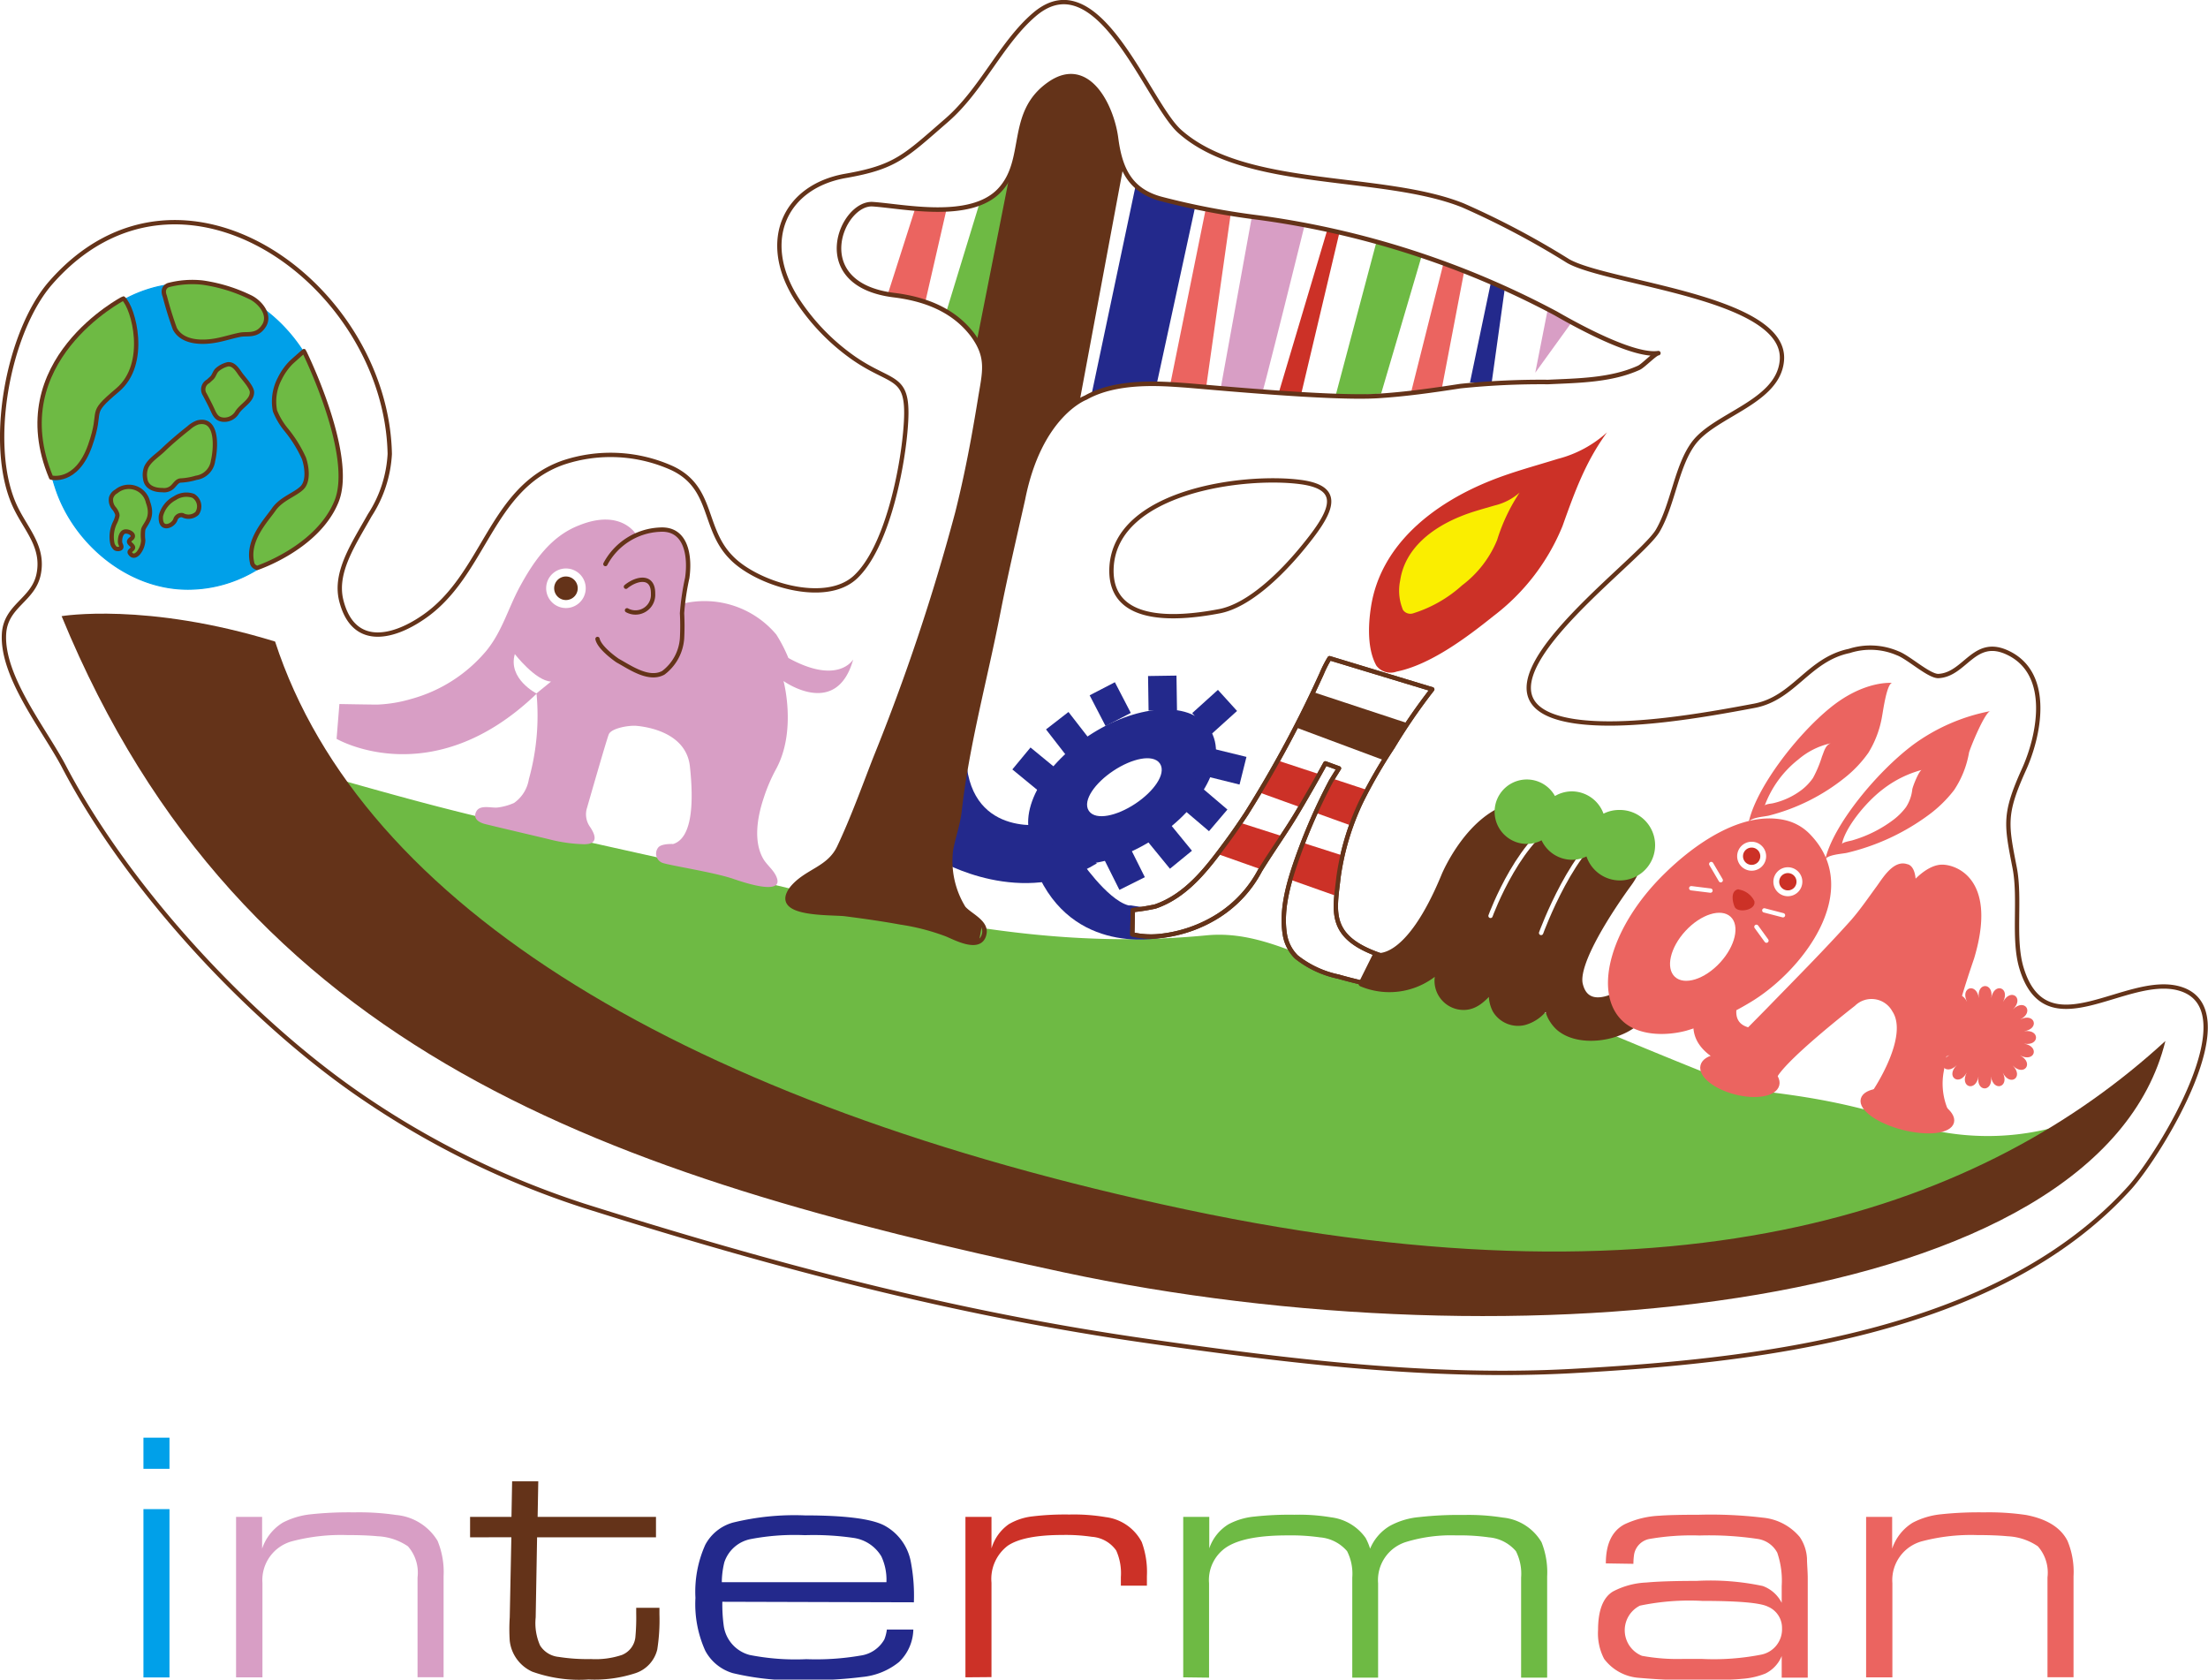 <svg id="c033be39-14d3-4957-b7fd-04eed58679b2" data-name="レイヤー 1" xmlns="http://www.w3.org/2000/svg" xmlns:xlink="http://www.w3.org/1999/xlink" width="72.06mm" height="54.81mm" viewBox="0 0 204.26 155.38">
  <defs>
    <style>
      .\36 92b6338-e4da-4673-a79d-d00230782a10, .\39 d1dacfc-0621-4d7d-ac7c-0bf236d3e9bf, .a68a5c61-aa8c-410f-8cd2-34e3bbf01420 {
        fill: none;
      }

      .\37 4111350-d4b3-4266-80cc-0b075d1da222, .\37 ad3f3c4-97eb-4ef7-99cf-d0858e153eb6, .\38 77b695b-a90e-46f9-94e1-0ac35d078d38, .\39 d1dacfc-0621-4d7d-ac7c-0bf236d3e9bf, .a68a5c61-aa8c-410f-8cd2-34e3bbf01420, .d61f175d-760d-415e-9634-2d7fada277a9 {
        stroke: #643319;
      }

      .\36 92b6338-e4da-4673-a79d-d00230782a10, .\37 4111350-d4b3-4266-80cc-0b075d1da222, .\37 ad3f3c4-97eb-4ef7-99cf-d0858e153eb6, .\38 77b695b-a90e-46f9-94e1-0ac35d078d38, .\38 81c56a4-f55b-49a6-baf7-4dd1ee52d844, .\39 d1dacfc-0621-4d7d-ac7c-0bf236d3e9bf, .\39 d5321f9-9776-470c-9f5f-f35b42829369, .a68a5c61-aa8c-410f-8cd2-34e3bbf01420, .b2332e11-8421-4354-ac08-59e5f5f67bfd, .c3b6ef97-65f1-4917-957b-d026c02657b6, .d61f175d-760d-415e-9634-2d7fada277a9 {
        stroke-linecap: round;
        stroke-linejoin: round;
      }

      .\36 92b6338-e4da-4673-a79d-d00230782a10, .\37 4111350-d4b3-4266-80cc-0b075d1da222, .\37 ad3f3c4-97eb-4ef7-99cf-d0858e153eb6, .\38 77b695b-a90e-46f9-94e1-0ac35d078d38, .\39 d1dacfc-0621-4d7d-ac7c-0bf236d3e9bf, .c3b6ef97-65f1-4917-957b-d026c02657b6 {
        stroke-width: 0.4px;
      }

      .a68a5c61-aa8c-410f-8cd2-34e3bbf01420 {
        stroke-width: 0.42px;
      }

      .\36 140c63c-c9b0-4207-ae67-a5d246b37846, .a43dc529-b413-4516-86be-229a22abdb5e {
        fill: #00a0e9;
      }

      .\33 c003816-c971-45ec-92fa-062bf05e0004, .\38 77b695b-a90e-46f9-94e1-0ac35d078d38 {
        fill: #d89ec5;
      }

      .\32 841aa8b-4a31-4687-87fe-3335478801e4, .d61f175d-760d-415e-9634-2d7fada277a9 {
        fill: #643319;
      }

      .ad09aa90-9249-4ab9-844c-83351522d891, .e13f4fea-a49d-468b-81dd-0a9caad5d6c5 {
        fill: #23298c;
      }

      .b2332e11-8421-4354-ac08-59e5f5f67bfd, .f7afebb4-9be0-4e3b-80d0-60b52c29f677 {
        fill: #cc3127;
      }

      .\37 4111350-d4b3-4266-80cc-0b075d1da222, .\38 81c56a4-f55b-49a6-baf7-4dd1ee52d844, .\39 a36951d-0718-48fa-a1b2-f8726dff7306 {
        fill: #6eba44;
      }

      .b14ced6b-4ad5-4b75-b4b5-8fd870b7c3f8, .c3b6ef97-65f1-4917-957b-d026c02657b6 {
        fill: #eb6460;
      }

      .\30 ead162d-5e17-473f-8909-fd1f9bde6ebe, .\32 674d161-7857-40b7-9ab7-ce6cc574876a, .\37 ad3f3c4-97eb-4ef7-99cf-d0858e153eb6, .\39 d5321f9-9776-470c-9f5f-f35b42829369 {
        fill: #fff;
      }

      .\39 d5321f9-9776-470c-9f5f-f35b42829369 {
        stroke: #717bb7;
        stroke-width: 0.81px;
      }

      .ad09aa90-9249-4ab9-844c-83351522d891 {
        stroke: #23298c;
        stroke-width: 1.21px;
      }

      .\30 ead162d-5e17-473f-8909-fd1f9bde6ebe, .\36 92b6338-e4da-4673-a79d-d00230782a10 {
        stroke: #fff;
      }

      .\30 ead162d-5e17-473f-8909-fd1f9bde6ebe {
        stroke-width: 0.46px;
      }

      .\36 140c63c-c9b0-4207-ae67-a5d246b37846 {
        stroke: #00a0e9;
        stroke-width: 0.1px;
      }

      .c7a89797-8fc5-45c3-b22f-e6b9dbb1ddcb {
        clip-path: url(#e0844a6c-71a6-44d2-840c-bf445884e24e);
      }

      .\34 739ce42-a6b1-49d0-b36d-e723b04ab36d {
        fill: #faee00;
      }

      .\38 81c56a4-f55b-49a6-baf7-4dd1ee52d844, .d61f175d-760d-415e-9634-2d7fada277a9 {
        stroke-width: 0.52px;
      }

      .\38 81c56a4-f55b-49a6-baf7-4dd1ee52d844 {
        stroke: #6eba44;
      }

      .c3b6ef97-65f1-4917-957b-d026c02657b6 {
        stroke: #eb6460;
      }

      .b2332e11-8421-4354-ac08-59e5f5f67bfd {
        stroke: #cc3127;
        stroke-width: 0.16px;
      }

      .\36 d528d34-7e3e-41b9-8d9e-96b86a65c6b1 {
        clip-path: url(#bf013c47-86ae-4089-b089-fd572c078749);
      }
    </style>
    <clipPath id="e0844a6c-71a6-44d2-840c-bf445884e24e">
      <path class="9d1dacfc-0621-4d7d-ac7c-0bf236d3e9bf" d="M104.8,84.19a18.52,18.52,0,0,0,2.07-.33c2.92-1,4.83-3.56,6.59-5.94.63-.85,1.23-1.73,1.82-2.62a107.71,107.71,0,0,0,7-13,10.19,10.19,0,0,1,.72-1.41l9.5,2.88a53.82,53.82,0,0,0-3.67,5.35,47.47,47.47,0,0,0-2.89,5,23.91,23.91,0,0,0-2.11,7c-.36,3.27-1.12,5.77,4.51,7.46a28.19,28.19,0,0,0-1.57,2.51s-1.75-.39-2.94-.74a9.28,9.28,0,0,1-3.9-1.82,3.74,3.74,0,0,1-1.07-2.1c-.39-2.43.44-5.06,1.25-7.32a52.51,52.51,0,0,1,3-6.8c.05-.1.74-1.2.76-1.23l-1.26-.46c-.78,1.42-1.58,2.82-2.4,4.21-1.17,2-2.44,3.74-3.64,5.69a11.08,11.08,0,0,1-3.81,4.16,12.53,12.53,0,0,1-5.45,1.91,7.7,7.7,0,0,1-2.56-.15Z"/>
    </clipPath>
    <clipPath id="bf013c47-86ae-4089-b089-fd572c078749">
      <path class="a68a5c61-aa8c-410f-8cd2-34e3bbf01420" d="M73.27,83.81c-.5-.34-.6-.85,0-1.64,1.34-1.62,3.41-1.76,4.37-3.8,1.25-2.65,2.26-5.45,3.32-8.18a192.47,192.47,0,0,0,7.61-22.75c.58-2.31,1.07-4.64,1.5-7,.21-1.16.41-2.32.6-3.49.41-2.53.86-3.88-.72-6-1.77-2.31-4.41-3.3-7.27-3.65-8-1-4.83-8.61-1.94-8.41s9,1.55,11.7-1.26.77-7.16,4.64-9.86c3.54-2.48,5.76,2,6.16,5,.37,2.83,1.27,4.86,4.2,5.64a69.49,69.49,0,0,0,9,1.72A81.61,81.61,0,0,1,143.94,29c2.51,1.45,7.35,4,9.48,3.67-.29,0-1.4,1.17-1.8,1.35-2.57,1.17-5.64,1.19-8.4,1.32a72.8,72.8,0,0,0-8.12.38c-2.52.39-5.05.75-7.59.91-4.45.29-16.15-.87-18.08-1s-6.09-.49-9,1.16c0,0-4.25,1.55-5.8,9.38-.78,3.48-1.61,7-2.29,10.47C91.15,62.77,89.46,68.83,88.76,75c-.14,1.27-.58,2.41-.8,3.65A8.3,8.3,0,0,0,89.13,84c.55.66,2.12,1.28,1.93,2.34-.3,1.73-2.68.42-3.49.09a20.5,20.5,0,0,0-4.24-1.1c-1.69-.31-3.39-.55-5.09-.77C77.38,84.44,74.37,84.56,73.27,83.81Z"/>
    </clipPath>
  </defs>
  <title>interman-logo</title>
  <g id="2132ffd4-f51d-44c6-b915-cb8fb9a12e21" data-name="URL_no">
    <g>
      <path class="a43dc529-b413-4516-86be-229a22abdb5e" d="M13.26,135.88V133h2.41v2.88Zm0,19.3V139.61h2.41v15.57Z"/>
      <path class="3c003816-c971-45ec-92fa-062bf05e0004" d="M21.83,155.17V140.33h2.41v2.94a4.5,4.5,0,0,1,1.91-2.41,7.23,7.23,0,0,1,2.57-.77,32.74,32.74,0,0,1,4-.18,23.47,23.47,0,0,1,3.91.24,5,5,0,0,1,3.84,2.39,7.56,7.56,0,0,1,.56,3.28v9.34H38.62v-9.23a3.69,3.69,0,0,0-.89-2.88,5.41,5.41,0,0,0-2.8-.93c-.7-.07-1.65-.11-2.83-.11a17.79,17.79,0,0,0-5,.55,3.72,3.72,0,0,0-2.83,3.89v8.72Z"/>
      <path class="2841aa8b-4a31-4687-87fe-3335478801e4" d="M43.48,142.22v-1.89h3.83l.06-3.29h2.42l-.06,3.29H60.68v1.89h-11l-.13,7.41a5.1,5.1,0,0,0,.41,2.6,2.29,2.29,0,0,0,1.71,1.05,17,17,0,0,0,3,.2,7.68,7.68,0,0,0,2.86-.38,2,2,0,0,0,1.24-1.6,19.33,19.33,0,0,0,.08-2.25v-.51H61v.6a17.55,17.55,0,0,1-.2,3.25,3.06,3.06,0,0,1-2,2.19,12.15,12.15,0,0,1-4.35.59,12.9,12.9,0,0,1-5.21-.72,3.58,3.58,0,0,1-2.09-2.85,16.56,16.56,0,0,1,0-2.17l.15-7.42Z"/>
      <path class="e13f4fea-a49d-468b-81dd-0a9caad5d6c5" d="M66.82,148.18a14.65,14.65,0,0,0,.13,2.24,3.26,3.26,0,0,0,2.39,2.68,21.88,21.88,0,0,0,5.25.39,24.19,24.19,0,0,0,5-.33,3,3,0,0,0,2.22-1.5,3.73,3.73,0,0,0,.23-.91h2.45a4.3,4.3,0,0,1-1.32,3,6.36,6.36,0,0,1-3.42,1.39,38.48,38.48,0,0,1-5.27.29,24.74,24.74,0,0,1-6.7-.65,4.25,4.25,0,0,1-2.54-2.07,10.48,10.48,0,0,1-.91-4.89,10.61,10.61,0,0,1,.91-4.91,4.17,4.17,0,0,1,2.54-2.05,23.89,23.89,0,0,1,6.67-.67q5.5,0,7.31.91a4.81,4.81,0,0,1,2.5,3.4,16.66,16.66,0,0,1,.28,3.73ZM82,146.37a5.08,5.08,0,0,0-.47-2.39,3.58,3.58,0,0,0-2.52-1.7,25.61,25.61,0,0,0-4.56-.26,21.52,21.52,0,0,0-5,.36A3.21,3.21,0,0,0,67,144.54a8,8,0,0,0-.23,1.83Z"/>
      <path class="f7afebb4-9be0-4e3b-80d0-60b52c29f677" d="M89.31,155.17V140.33h2.41v2.92A4.16,4.16,0,0,1,93.33,141a5.54,5.54,0,0,1,2.19-.72,25.17,25.17,0,0,1,3.41-.17,17.5,17.5,0,0,1,3.36.24,4.36,4.36,0,0,1,3.33,2.3,8,8,0,0,1,.48,3.14v.9h-2.41v-.79a5.13,5.13,0,0,0-.43-2.46,3,3,0,0,0-2.26-1.27,16.41,16.41,0,0,0-2.68-.17q-3.64,0-5.1,1a3.86,3.86,0,0,0-1.5,3.42v8.73Z"/>
      <path class="9a36951d-0718-48fa-a1b2-f8726dff7306" d="M109.46,155.17V140.33h2.41v2.91a4.19,4.19,0,0,1,1.78-2.23,6.35,6.35,0,0,1,2.39-.71,29.4,29.4,0,0,1,3.7-.17,17.83,17.83,0,0,1,3.41.24,4.59,4.59,0,0,1,3.18,1.9,5.33,5.33,0,0,1,.42,1,4.42,4.42,0,0,1,1.83-2.11,6.9,6.9,0,0,1,2.68-.81,32.7,32.7,0,0,1,4.16-.2,20.12,20.12,0,0,1,3.6.24,4.68,4.68,0,0,1,3.59,2.28,7.52,7.52,0,0,1,.52,3.17v9.36h-2.41v-9.26a4.6,4.6,0,0,0-.48-2.44,3.68,3.68,0,0,0-2.51-1.28,19,19,0,0,0-3-.18,14.25,14.25,0,0,0-4.63.6,3.69,3.69,0,0,0-2.61,3.83v8.73H125.1v-9.26a4.63,4.63,0,0,0-.48-2.44,3.7,3.7,0,0,0-2.52-1.28,19,19,0,0,0-3-.18c-2.6,0-4.46.35-5.59,1.06a3.64,3.64,0,0,0-1.66,3.37v8.73Z"/>
      <path class="b14ced6b-4ad5-4b75-b4b5-8fd870b7c3f8" d="M148.56,144.63q0-2.71,1.74-3.62a8.42,8.42,0,0,1,3.21-.79c.73-.06,2-.09,3.67-.09a40.76,40.76,0,0,1,5.91.27,5.07,5.07,0,0,1,3.41,1.79,3.88,3.88,0,0,1,.67,2c0,.53.07,1.15.07,1.86v9.15h-2.41v-2a3.1,3.1,0,0,1-1.51,1.62,7.06,7.06,0,0,1-2.17.49c-.76.08-2,.11-3.68.11a52.85,52.85,0,0,1-5.81-.2,4.41,4.41,0,0,1-3.26-1.76,5.1,5.1,0,0,1-.56-2.68c0-1.79.46-3,1.38-3.55a7.24,7.24,0,0,1,3.09-.83c1.06-.1,2.6-.15,4.64-.15a23.35,23.35,0,0,1,6.12.47,3.17,3.17,0,0,1,1.76,1.56v-1.56a8,8,0,0,0-.41-3.08,2.46,2.46,0,0,0-1.86-1.28,30.37,30.37,0,0,0-5.33-.31,22.81,22.81,0,0,0-4.58.31,1.77,1.77,0,0,0-1.48,1.47,6.27,6.27,0,0,0-.06.84Zm8.92,3.47a22.38,22.38,0,0,0-5.77.44,2.55,2.55,0,0,0,.19,4.64,18.2,18.2,0,0,0,3.72.29h1.87a22.82,22.82,0,0,0,5.45-.4,2.39,2.39,0,0,0,1.92-2.44,2.13,2.13,0,0,0-1.31-2Q162.5,148.1,157.48,148.1Z"/>
      <path class="b14ced6b-4ad5-4b75-b4b5-8fd870b7c3f8" d="M172.64,155.17V140.33h2.41v2.94a4.47,4.47,0,0,1,1.91-2.41,7.19,7.19,0,0,1,2.57-.77,32.75,32.75,0,0,1,4-.18,23.44,23.44,0,0,1,3.9.24q2.9.55,3.84,2.39a7.43,7.43,0,0,1,.56,3.28v9.34h-2.41v-9.23a3.68,3.68,0,0,0-.89-2.88,5.39,5.39,0,0,0-2.8-.93c-.7-.07-1.65-.11-2.83-.11a17.85,17.85,0,0,0-5,.55,3.72,3.72,0,0,0-2.83,3.89v8.72Z"/>
    </g>
    <g>
      <path class="7ad3f3c4-97eb-4ef7-99cf-d0858e153eb6" d="M201.55,91.43c-4.93-1.31-12.21,5.68-14.52-1.83-.84-2.72-.08-6.42-.65-9.34-.78-4-1-4.93.83-9,1.43-3.11,2.64-8.84-1.37-10.83-3.21-1.6-4,2-6.53,2.11-.88,0-2.77-1.75-3.76-2.11a6.37,6.37,0,0,0-4.47-.21c-3.79.79-5.1,4.37-8.77,5.07-4.78.9-11.79,2.13-16.59,1.44-12.4-1.82,5.83-14.55,7.64-17.63,1.43-2.45,1.73-6,3.35-8.14,2-2.62,7.75-3.75,8.13-7.55.62-5.93-16.07-7.14-19.77-9.26A76.77,76.77,0,0,0,135.34,19c-7.48-3-20.13-1.42-26.21-6.85-3-2.7-7.5-15.85-13.42-10.82-3.09,2.63-4.9,7-8.15,9.81-3.88,3.37-4.72,4.33-9.4,5.14-5.51,1-7.85,5.92-4.54,11.26A19.76,19.76,0,0,0,79,33.15c3.79,2.61,5.26,1.3,4.74,6.86-.36,3.89-1.79,10.73-4.6,13.37s-9.24.59-11.53-1.84C65,48.86,66,45.13,62.2,43.32a13.85,13.85,0,0,0-10.09-.53c-6.79,2.37-7.27,10.47-13,14.34-2.93,2-6.48,2.7-7.55-1.59-.64-2.6,1.13-5.19,2.64-7.88A11.51,11.51,0,0,0,36.05,42C35.74,26.33,16.71,12.44,4.69,26.15c-4,4.56-6,15.35-3.19,20.94,1,2,2.55,3.56,2.07,6S.51,56,.36,58.65c-.22,4,3.8,8.91,5.57,12.31,6,11.44,17.44,23.7,27.88,30.72A79.87,79.87,0,0,0,54,111.54c17.52,5.53,34.29,10,52.51,12.57,12.68,1.81,25.87,3.43,38.84,2.73,17-.93,39.36-3.31,51.71-17C199.86,106.69,208.18,93.2,201.55,91.43ZM120.37,50.84c-1.77,2.13-4.75,5.15-7.54,5.7-4.37.84-10.31,1.08-10-4.12.45-7,12.26-8.51,17.46-7.83C124.53,45.14,123.08,47.57,120.37,50.84Z"/>
      <path class="9a36951d-0718-48fa-a1b2-f8726dff7306" d="M25.79,70.71c.4.38,4.63,1.14,5.21,1.3,10.61,3,12.84,3.54,29.6,7.26,18.06,4,32.94,9,51,7.26,7.63-.75,13.22,6.14,20.66,3.16,2.79-1.11,4.28,3,12.1,4.28A26.52,26.52,0,0,1,149,95.65c3.54,1.49,10.8,4.47,12.47,5s8,.56,16.57,3.72a24,24,0,0,0,15.08-1.12S115.7,157.08,25.79,70.71Z"/>
      <path class="2841aa8b-4a31-4687-87fe-3335478801e4" d="M5.69,57c16.72,40.66,51,51.77,92.64,60.69s95.81,3.73,102-21.39c-16.57,15.22-44.09,25.44-90.58,15.6-46.22-9.79-76.31-28-84.31-52.55C13.51,55.68,5.69,57,5.69,57Z"/>
      <g>
        <path class="9d5321f9-9776-470c-9f5f-f35b42829369" d="M101.84,72.48a12.86,12.86,0,0,1,1.63-.93c.42-.15,1.86-.71,2.13-.07.1.22-.31.84-.42,1-.2.37-.51.47-.79.79a.9.9,0,0,0-.14.17l-.37.26a4,4,0,0,0-1.18.61c-.69.33-1.41.5-2.11.8,0-.33.08-.64.13-1A2.08,2.08,0,0,1,101.84,72.48Z"/>
        <path class="e13f4fea-a49d-468b-81dd-0a9caad5d6c5" d="M87,79.65s7.58,4.45,14.47.22L97,76.22s-7.09,1.46-7.62-5.85Z"/>
        <path class="ad09aa90-9249-4ab9-844c-83351522d891" d="M111.39,67.76c1.54,2.32-.6,6.46-4.79,9.24s-8.83,3.15-10.38.83.6-6.46,4.79-9.24S109.85,65.44,111.39,67.76Z"/>
        <ellipse class="0ead162d-5e17-473f-8909-fd1f9bde6ebe" cx="104.02" cy="72.82" rx="3.72" ry="1.6" transform="translate(-22.92 69.67) rotate(-33.57)"/>
        <rect class="e13f4fea-a49d-468b-81dd-0a9caad5d6c5" x="101.39" y="63.53" width="2.63" height="3.2" transform="translate(-18.45 54.58) rotate(-27.4)"/>
        <rect class="e13f4fea-a49d-468b-81dd-0a9caad5d6c5" x="97.47" y="66.34" width="2.63" height="3.2" transform="translate(-20.91 74.82) rotate(-37.81)"/>
        <polygon class="e13f4fea-a49d-468b-81dd-0a9caad5d6c5" points="97.8 71.18 96.12 73.21 93.65 71.18 95.33 69.15 97.8 71.18"/>
        <rect class="e13f4fea-a49d-468b-81dd-0a9caad5d6c5" x="106.23" y="62.51" width="2.63" height="3.2" transform="translate(-0.95 1.63) rotate(-0.86)"/>
        <polygon class="e13f4fea-a49d-468b-81dd-0a9caad5d6c5" points="112.06 67.92 110.29 65.97 112.67 63.82 114.44 65.77 112.06 67.92"/>
        <rect class="e13f4fea-a49d-468b-81dd-0a9caad5d6c5" x="110.17" y="73.26" width="2.63" height="3.2" transform="translate(-17.78 111.26) rotate(-49.61)"/>
        <rect class="e13f4fea-a49d-468b-81dd-0a9caad5d6c5" x="106.92" y="76.69" width="2.63" height="3.2" transform="translate(-25.11 86.22) rotate(-39.28)"/>
        <rect class="e13f4fea-a49d-468b-81dd-0a9caad5d6c5" x="102.7" y="78.71" width="2.63" height="3.2" transform="translate(-24.93 54.98) rotate(-26.56)"/>
        <polygon class="e13f4fea-a49d-468b-81dd-0a9caad5d6c5" points="112.2 69.26 111.57 71.81 114.67 72.58 115.31 70.02 112.2 69.26"/>
        <path class="e13f4fea-a49d-468b-81dd-0a9caad5d6c5" d="M99.8,79.36s2.59,3.87,4.6,4.4l.22,0c2,.29,1.59.32,1.59.32l1.51-.36V86.7s-7.9,1.9-11.53-5.45Z"/>
      </g>
      <g>
        <path class="3c003816-c971-45ec-92fa-062bf05e0004" d="M31.39,65.13l-.26,3.22s8.81,5.15,18.5-4.17a21.92,21.92,0,0,1-.71,7.9,3.33,3.33,0,0,1-1.37,2.2,5.31,5.31,0,0,1-1.5.42c-.57.08-1.66-.3-2,.38s.28,1,.77,1.14c1.28.32,6,1.42,6.12,1.46a14.36,14.36,0,0,0,3.1.42c1.25,0,1.12-.76.52-1.63a2,2,0,0,1-.25-1.77s1.77-6.18,2-6.76,1.89-.86,2.59-.79,4.57.5,4.92,3.76.25,6.61-1.55,7.17c0,0-1.05-.06-1.37.31a.91.91,0,0,0,.37,1.43c.68.25,4.78.87,6.58,1.49.59.2,4.68,1.65,4-.13-.24-.65-.85-1.1-1.21-1.67-1-1.66-.56-4,0-5.67a15.62,15.62,0,0,1,1.16-2.71c1.92-3.54.68-8.13.68-8.13s4.9,3.54,6.45-2c0,0-1.37,2.42-6-.13a13.82,13.82,0,0,0-1.12-2.17A8.67,8.67,0,0,0,62.59,56l-3.72-6.52s-1.37-2.48-5.33-.87c-2.57,1-4.14,3.26-5.42,5.6-1.1,2-1.65,4.18-3.14,6A13.82,13.82,0,0,1,38,64.67a12.7,12.7,0,0,1-3.06.51C34.71,65.19,31.39,65.13,31.39,65.13Z"/>
        <path class="2674d161-7857-40b7-9ab7-ce6cc574876a" d="M49.62,64.15s-2.66-1.35-2-3.64c0,0,1.92,2.48,3.35,2.54Z"/>
        <g>
          <path class="2841aa8b-4a31-4687-87fe-3335478801e4" d="M52.35,55.89a1.46,1.46,0,1,1,1.46-1.46,1.46,1.46,0,0,1-1.46,1.46Z"/>
          <path class="2674d161-7857-40b7-9ab7-ce6cc574876a" d="M52.35,53.33a1.09,1.09,0,1,1-1.09,1.09,1.09,1.09,0,0,1,1.09-1.09m0-.74a1.83,1.83,0,1,0,1.83,1.83,1.83,1.83,0,0,0-1.83-1.83Z"/>
        </g>
        <path class="877b695b-a90e-46f9-94e1-0ac35d078d38" d="M56,52.18A6,6,0,0,1,61,49c2.55-.19,2.85,2.56,2.57,4.47a23.13,23.13,0,0,0-.48,3.26,21.94,21.94,0,0,1,0,2.34,4.37,4.37,0,0,1-1.73,3.17c-1.35.74-3.08-.5-4.23-1.13,0,0-1.67-1.12-1.86-2"/>
        <path class="9d1dacfc-0621-4d7d-ac7c-0bf236d3e9bf" d="M57.9,54.28c1-.82,2.54-1.1,2.51.65A1.63,1.63,0,0,1,58,56.46"/>
      </g>
      <g>
        <path class="6140c63c-c9b0-4207-ae67-a5d246b37846" d="M30.44,40.36c0,7.81-5.86,14.15-13.08,14.15-5.61,0-10.62-4.31-12.26-9.43a16.13,16.13,0,0,1-.82-4.72c0-7.81,5.86-14.15,13.08-14.15C24.76,26.22,30.44,33.46,30.44,40.36Z"/>
        <path class="74111350-d4b3-4266-80cc-0b075d1da222" d="M10.79,47.44a1.57,1.57,0,0,0-.24-.4,1.19,1.19,0,0,1-.28-1,1,1,0,0,1,.48-.58,1.81,1.81,0,0,1,2.93,1c.55,1.48-.29,2-.44,2.53a3.77,3.77,0,0,0,0,1,2,2,0,0,1-.45,1.17c-.17.19-.5.44-.78,0-.15-.25.44-.34.25-.62s-.56-.37-.13-.7-.15-.71-.55-.67-.51.65-.48,1c0,.14.17.34.1.49s-.39.17-.55.06a1.06,1.06,0,0,1-.25-.38,3,3,0,0,1,.23-2,2.48,2.48,0,0,0,.22-.64A.56.56,0,0,0,10.79,47.44Z"/>
        <path class="74111350-d4b3-4266-80cc-0b075d1da222" d="M14.88,47.71a2.53,2.53,0,0,1,1.28-1.62,1.92,1.92,0,0,1,1.71-.22,1.14,1.14,0,0,1,.35,1.62,1.16,1.16,0,0,1-1.34.17.58.58,0,0,0-.65.37c-.16.55-1.11,1-1.32.25A1.63,1.63,0,0,1,14.88,47.71Z"/>
        <path class="74111350-d4b3-4266-80cc-0b075d1da222" d="M4.72,44.18s2.33.62,3.6-2.95S8,38.5,10.87,36.08s1.49-7.6.53-8.47C11.39,27.61.22,33.41,4.72,44.18Z"/>
        <path class="74111350-d4b3-4266-80cc-0b075d1da222" d="M15.58,26.37s-.68.19-.34,1.05a31.5,31.5,0,0,0,.93,3c.73,1.35,2.65,1.31,3.94,1.05.7-.14,1.38-.36,2.08-.5s1.58.19,2.23-.85-.44-2.26-1.35-2.66a14.88,14.88,0,0,0-4.35-1.32A8.78,8.78,0,0,0,15.58,26.37Z"/>
        <path class="74111350-d4b3-4266-80cc-0b075d1da222" d="M28.11,32.48s-1.14,1-1.23,1.1a5.66,5.66,0,0,0-1,1.43,4.54,4.54,0,0,0-.45,3,6.65,6.65,0,0,0,1,1.7,11.79,11.79,0,0,1,1.68,2.69c.26.76.46,2.11-.19,2.74s-1.92,1-2.61,2-2.48,2.82-2,4.9c0,0,0,.34.47.5,0,0,5.62-1.86,7.35-6.17S28.12,32.49,28.11,32.48Z"/>
        <path class="74111350-d4b3-4266-80cc-0b075d1da222" d="M13.52,43.23c.3-.66,1-1.06,1.6-1.64s1.52-1.37,2.33-2a2.48,2.48,0,0,1,.83-.51c1.93-.47,1.67,2.52,1.42,3.54a1.83,1.83,0,0,1-1.56,1.58,6,6,0,0,1-1.41.25c-.33,0-.52.33-.72.53a1.13,1.13,0,0,1-1,.36c-.72,0-1.5-.24-1.59-1.08A1.91,1.91,0,0,1,13.52,43.23Z"/>
        <path class="74111350-d4b3-4266-80cc-0b075d1da222" d="M19.24,35.28a.85.85,0,0,0-.31,1.21c.26.49.53,1,.75,1.49s.42.78.91.84a1.37,1.37,0,0,0,1.31-.62c.41-.69,1.41-1.11,1.4-1.92,0-.47-.82-1.32-1.09-1.71s-.6-.92-1.14-.87a2.32,2.32,0,0,0-1,.52c-.22.21-.28.56-.49.75Z"/>
      </g>
      <path class="7ad3f3c4-97eb-4ef7-99cf-d0858e153eb6" d="M104.8,84.19a18.52,18.52,0,0,0,2.07-.33c2.92-1,4.83-3.56,6.59-5.94.63-.85,1.23-1.73,1.82-2.62a107.71,107.71,0,0,0,7-13,10.19,10.19,0,0,1,.72-1.41l9.5,2.88a53.82,53.82,0,0,0-3.67,5.35,47.47,47.47,0,0,0-2.89,5,23.91,23.91,0,0,0-2.11,7c-.36,3.27-1.12,5.77,4.51,7.46a28.19,28.19,0,0,0-1.57,2.51s-1.75-.39-2.94-.74a9.28,9.28,0,0,1-3.9-1.82,3.74,3.74,0,0,1-1.07-2.1c-.39-2.43.44-5.06,1.25-7.32a52.51,52.51,0,0,1,3-6.8c.05-.1.74-1.2.76-1.23l-1.26-.46c-.78,1.42-1.58,2.82-2.4,4.21-1.17,2-2.44,3.74-3.64,5.69a11.08,11.08,0,0,1-3.81,4.16,12.53,12.53,0,0,1-5.45,1.91,7.7,7.7,0,0,1-2.56-.15Z"/>
      <g>
        <g class="c7a89797-8fc5-45c3-b22f-e6b9dbb1ddcb">
          <g>
            <polygon class="2841aa8b-4a31-4687-87fe-3335478801e4" points="119.92 63.51 131.59 67.36 129.04 70.71 118.37 66.73 119.92 63.51"/>
            <polygon class="f7afebb4-9be0-4e3b-80d0-60b52c29f677" points="116.82 69.9 127.74 73.5 126.31 76.85 115.64 73 116.82 69.9"/>
            <polygon class="f7afebb4-9be0-4e3b-80d0-60b52c29f677" points="113.53 75.73 125.76 79.64 124.45 83.18 111.48 78.59 113.53 75.73"/>
          </g>
        </g>
        <path class="9d1dacfc-0621-4d7d-ac7c-0bf236d3e9bf" d="M104.8,84.19a18.52,18.52,0,0,0,2.07-.33c2.92-1,4.83-3.56,6.59-5.94.63-.85,1.23-1.73,1.82-2.62a107.71,107.71,0,0,0,7-13,10.19,10.19,0,0,1,.72-1.41l9.5,2.88a53.82,53.82,0,0,0-3.67,5.35,47.47,47.47,0,0,0-2.89,5,23.91,23.91,0,0,0-2.11,7c-.36,3.27-1.12,5.77,4.51,7.46a28.19,28.19,0,0,0-1.57,2.51s-1.75-.39-2.94-.74a9.28,9.28,0,0,1-3.9-1.82,3.74,3.74,0,0,1-1.07-2.1c-.39-2.43.44-5.06,1.25-7.32a52.51,52.51,0,0,1,3-6.8c.05-.1.74-1.2.76-1.23l-1.26-.46c-.78,1.42-1.58,2.82-2.4,4.21-1.17,2-2.44,3.74-3.64,5.69a11.08,11.08,0,0,1-3.81,4.16,12.53,12.53,0,0,1-5.45,1.91,7.7,7.7,0,0,1-2.56-.15Z"/>
      </g>
      <path class="f7afebb4-9be0-4e3b-80d0-60b52c29f677" d="M127.33,61.58c-.84-1.51-.76-3.72-.51-5.36.87-5.9,5.92-9.7,11.12-11.77,2-.8,4.12-1.36,6.18-2A10.77,10.77,0,0,0,148.67,40c-2,2.73-3,5.54-4.12,8.67A19.87,19.87,0,0,1,138.15,57c-2.43,1.95-5.82,4.5-8.95,5.13A1.64,1.64,0,0,1,127.33,61.58Z"/>
      <path class="4739ce42-a6b1-49d0-b36d-e723b04ab36d" d="M129.79,56.42a4.6,4.6,0,0,1-.26-2.71c.44-3,3-4.9,5.62-5.95,1-.41,2.08-.69,3.13-1a5.39,5.39,0,0,0,2.3-1.19,17.05,17.05,0,0,0-2.08,4.39,10,10,0,0,1-3.24,4.19,12.14,12.14,0,0,1-4.53,2.59A.83.83,0,0,1,129.79,56.42Z"/>
      <path class="d61f175d-760d-415e-9634-2d7fada277a9" d="M127.24,88.39s2.92,1,6.39-7.45c0,0,2.36-5.64,6.58-6.45l11.11,3.66s1.06,1.3-.62,3.6-5,7.32-4.53,9.31,2.23,1.55,3.35,1l2.36,2c.08.06-.75.74-.78.76-1.73,1.29-5,1.74-6.77.36-.63-.48-1.46-1.73-1-2.55a3.66,3.66,0,0,1-2.3,1.94,2.45,2.45,0,0,1-2.69-1.11,3,3,0,0,1-.33-1.71.8.8,0,0,1,.23-.46c-.9,1-1.8,2.14-3.34,1.83A2.44,2.44,0,0,1,133,90.34a2.51,2.51,0,0,1,.25-.77A6.67,6.67,0,0,1,125.94,91Z"/>
      <path class="692b6338-e4da-4673-a79d-d00230782a10" d="M137.89,84.73s2.88-7.89,7.1-9.18"/>
      <path class="692b6338-e4da-4673-a79d-d00230782a10" d="M142.57,86.31s3.11-8.54,6.86-9.93"/>
      <path class="881c56a4-f55b-49a6-baf7-4dd1ee52d844" d="M149.78,75.19a2.93,2.93,0,0,0-1.59.47,2.87,2.87,0,0,0-2.77-2.19,2.83,2.83,0,0,0-1.67.55,2.72,2.72,0,1,0-2.5,3.79,2.65,2.65,0,0,0,1.49-.45,2.86,2.86,0,0,0,2.69,1.92,2.78,2.78,0,0,0,1.5-.44,3,3,0,1,0,2.87-3.65Z"/>
      <path class="c3b6ef97-65f1-4917-957b-d026c02657b6" d="M163.25,95.33c-1.24.13-3.08-.1-2.79-2.11a2.59,2.59,0,0,1,.35-.88l-.42.18-.13.11a1.88,1.88,0,0,1-.29.25,3,3,0,0,1-.63.28,4.41,4.41,0,0,1-1.07.43l-.07,0,0,0A2.52,2.52,0,0,1,157,94a2.83,2.83,0,0,0,.29,2.4c1.22,1.93,4.39,2.65,6.46,2.05,0,0,1.06-.35,1-.44Z"/>
      <path class="b14ced6b-4ad5-4b75-b4b5-8fd870b7c3f8" d="M167.5,77.23c5,5.25-.87,12.74-5.67,15.55A25.27,25.27,0,0,1,156,95.35c-1.82.49-4.5.53-6-1-2.67-2.71-.9-8.77,4-13.54,2.66-2.62,7.09-5.85,11.13-4.94A4.63,4.63,0,0,1,167.5,77.23Z"/>
      <ellipse class="2674d161-7857-40b7-9ab7-ce6cc574876a" cx="157.52" cy="87.58" rx="3.79" ry="2.17" transform="translate(-13.75 143.69) rotate(-47.21)"/>
      <g>
        <path class="f7afebb4-9be0-4e3b-80d0-60b52c29f677" d="M162.05,80.28a1.07,1.07,0,1,1,1.07-1.07,1.07,1.07,0,0,1-1.07,1.07Z"/>
        <path class="2674d161-7857-40b7-9ab7-ce6cc574876a" d="M162.05,78.41a.8.8,0,1,1-.8.8.8.8,0,0,1,.8-.8m0-.54a1.34,1.34,0,1,0,1.34,1.34,1.34,1.34,0,0,0-1.34-1.34Z"/>
      </g>
      <g>
        <path class="f7afebb4-9be0-4e3b-80d0-60b52c29f677" d="M165.4,82.64a1.07,1.07,0,1,1,1.07-1.07,1.07,1.07,0,0,1-1.07,1.07Z"/>
        <path class="2674d161-7857-40b7-9ab7-ce6cc574876a" d="M165.4,80.77a.8.8,0,1,1-.8.8.8.8,0,0,1,.8-.8m0-.54a1.34,1.34,0,1,0,1.34,1.34,1.34,1.34,0,0,0-1.34-1.34Z"/>
      </g>
      <line class="692b6338-e4da-4673-a79d-d00230782a10" x1="163.22" y1="84.22" x2="164.95" y2="84.67"/>
      <line class="692b6338-e4da-4673-a79d-d00230782a10" x1="162.49" y1="85.74" x2="163.42" y2="87.02"/>
      <line class="692b6338-e4da-4673-a79d-d00230782a10" x1="159.19" y1="81.43" x2="158.31" y2="79.93"/>
      <line class="692b6338-e4da-4673-a79d-d00230782a10" x1="158.24" y1="82.39" x2="156.46" y2="82.17"/>
      <path class="b14ced6b-4ad5-4b75-b4b5-8fd870b7c3f8" d="M161.77,76.1c.11-.48,1.49-.55,1.88-.65a18.53,18.53,0,0,0,7-3.49,11.17,11.17,0,0,0,2.2-2.32,9.42,9.42,0,0,0,1.28-3.46c.08-.4.43-3,.93-3,0,0-2.56-.28-5.72,2.28S162.43,72.94,161.77,76.1Z"/>
      <path class="2674d161-7857-40b7-9ab7-ce6cc574876a" d="M163.24,74.58c0-.2.62-.23.78-.27a6.91,6.91,0,0,0,2.7-1.27,5,5,0,0,0,1-1.06,10.77,10.77,0,0,0,.84-2c.18-.42.3-1.06.82-1.22a6.87,6.87,0,0,0-3,1.49A9.7,9.7,0,0,0,163.24,74.58Z"/>
      <path class="b14ced6b-4ad5-4b75-b4b5-8fd870b7c3f8" d="M168.85,79.55c.12-.48,1.6-.56,2-.65a20.76,20.76,0,0,0,7.55-3.49,11.69,11.69,0,0,0,2.38-2.32,9,9,0,0,0,1.38-3.46c.09-.39,1.49-3.85,2-3.85A17.7,17.7,0,0,0,177,68.89C173.58,71.45,169.55,76.39,168.85,79.55Z"/>
      <path class="2674d161-7857-40b7-9ab7-ce6cc574876a" d="M170.4,78.12c0-.22.81-.32,1-.39a11.69,11.69,0,0,0,3.79-1.91,5.89,5.89,0,0,0,1.14-1.15,3.75,3.75,0,0,0,.58-1.62c0-.18.62-1.8.9-1.83A10.16,10.16,0,0,0,174.21,73C172.54,74.26,170.64,76.67,170.4,78.12Z"/>
      <ellipse class="c3b6ef97-65f1-4917-957b-d026c02657b6" cx="160.96" cy="99.47" rx="1.63" ry="3.56" transform="translate(24.52 230.57) rotate(-75.57)"/>
      <ellipse class="c3b6ef97-65f1-4917-957b-d026c02657b6" cx="176.47" cy="102.76" rx="1.63" ry="4.25" transform="translate(32.99 248.07) rotate(-75.58)"/>
      <path class="c3b6ef97-65f1-4917-957b-d026c02657b6" d="M159.17,97.84a6.87,6.87,0,0,0,1.36-1.32c1-1,2.09-2.1,3.13-3.16,2.6-2.68,5.25-5.33,7.74-8.11.87-1,1.59-2.06,2.36-3.11.53-.72,1.51-2.41,2.63-2,0,0,.65,0,.65,1.63,0,0,1.35-1.63,2.7-1.58s4.79,1.44,2.7,8.42c-.43,1.25-.84,2.51-1.21,3.77a48,48,0,0,0-1.6,6.68,6.35,6.35,0,0,0,.39,3.66l-5-1.21c-.14,0-1.59-.5-1.59-.51s3.44-5.07,1.81-7.54a2.39,2.39,0,0,0-3.77-.56s-6.84,5.31-7.35,6.89Z"/>
      <path class="b14ced6b-4ad5-4b75-b4b5-8fd870b7c3f8" d="M185.28,99.23c.67,1.34-.87,1.83-1.09.35.22,1.49-1.4,1.47-1.15,0-.25,1.48-1.78,1-1.09-.36-.69,1.33-2,.38-.92-.68-1.07,1.05-2-.26-.67-.93-1.34.67-1.83-.87-.35-1.1-1.49.22-1.47-1.39,0-1.15-1.48-.25-1-1.78.36-1.09-1.33-.69-.37-2,.68-.92-1.05-1.07.26-2,.93-.67-.67-1.34.87-1.83,1.09-.35-.22-1.49,1.4-1.47,1.15,0,.25-1.48,1.78-1,1.09.36.69-1.33,2-.38.92.68,1.07-1.05,2,.26.67.94,1.34-.67,1.84.87.35,1.09,1.49-.22,1.47,1.4,0,1.15,1.48.25,1,1.78-.37,1.09,1.33.69.38,2-.68.93C187.27,99.64,185.95,100.57,185.28,99.23Z"/>
      <path class="b2332e11-8421-4354-ac08-59e5f5f67bfd" d="M160.9,82.38a1.85,1.85,0,0,1,1.32,1c.18.74-1.39,1-1.66.5-.18-.38-.41-1.4.25-1.53Z"/>
      <g>
        <g class="6d528d34-7e3e-41b9-8d9e-96b86a65c6b1">
          <g>
            <polygon class="2674d161-7857-40b7-9ab7-ce6cc574876a" points="88.26 17.27 91.13 17.27 88.26 31.1 84.48 31.1 88.26 17.27"/>
            <polygon class="2674d161-7857-40b7-9ab7-ce6cc574876a" points="110.03 16.97 111.96 17.27 107.91 37.28 104.28 36.41 110.03 16.97"/>
            <polygon class="2674d161-7857-40b7-9ab7-ce6cc574876a" points="121.74 17.11 124.32 17.39 118.89 37.28 114.03 36.41 121.74 17.11"/>
            <path class="2841aa8b-4a31-4687-87fe-3335478801e4" d="M72.92,80.94l-1.86,3.87c1.21.24,18.69,6.63,18.69,6.63L105.49,7,94.44,5.63Z"/>
            <polygon class="b14ced6b-4ad5-4b75-b4b5-8fd870b7c3f8" points="85.27 17.39 87.88 17.97 85.27 29.35 81.66 28.67 85.27 17.39"/>
            <polygon class="9a36951d-0718-48fa-a1b2-f8726dff7306" points="91.08 17.27 93.45 15.95 90.12 32.78 86.85 31.1 91.08 17.27"/>
            <polygon class="e13f4fea-a49d-468b-81dd-0a9caad5d6c5" points="105.53 14.93 111.23 16.06 106.56 37.59 100.86 37.05 105.53 14.93"/>
            <polygon class="b14ced6b-4ad5-4b75-b4b5-8fd870b7c3f8" points="111.96 17.27 107.91 37.28 111.36 37.38 114.21 17.27 111.96 17.27"/>
            <path class="3c003816-c971-45ec-92fa-062bf05e0004" d="M112.74,36.94l3.6.94c.26-.45,4.72-18.54,4.72-18.54L116,19Z"/>
            <polygon class="f7afebb4-9be0-4e3b-80d0-60b52c29f677" points="118.18 36.73 120.13 37.48 124.32 19.79 122.94 20.76 118.18 36.73"/>
            <polygon class="9a36951d-0718-48fa-a1b2-f8726dff7306" points="123.53 36.7 127.77 36.41 131.59 23.44 127.36 22.29 123.53 36.7"/>
            <polygon class="b14ced6b-4ad5-4b75-b4b5-8fd870b7c3f8" points="130.43 36.73 133.38 35.96 135.54 24.65 133.66 23.87 130.43 36.73"/>
            <polygon class="e13f4fea-a49d-468b-81dd-0a9caad5d6c5" points="135.99 35.38 138 35.38 139.34 25.77 138 25.77 135.99 35.38"/>
            <polygon class="3c003816-c971-45ec-92fa-062bf05e0004" points="143.36 27.72 142.03 34.48 145.67 29.44 143.36 27.72"/>
          </g>
        </g>
        <path class="a68a5c61-aa8c-410f-8cd2-34e3bbf01420" d="M73.27,83.81c-.5-.34-.6-.85,0-1.64,1.34-1.62,3.41-1.76,4.37-3.8,1.25-2.65,2.26-5.45,3.32-8.18a192.47,192.47,0,0,0,7.61-22.75c.58-2.31,1.07-4.64,1.5-7,.21-1.16.41-2.32.6-3.49.41-2.53.86-3.88-.72-6-1.77-2.31-4.41-3.3-7.27-3.65-8-1-4.83-8.61-1.94-8.41s9,1.55,11.7-1.26.77-7.16,4.64-9.86c3.54-2.48,5.76,2,6.16,5,.37,2.83,1.27,4.86,4.2,5.64a69.49,69.49,0,0,0,9,1.72A81.61,81.61,0,0,1,143.94,29c2.51,1.45,7.35,4,9.48,3.67-.29,0-1.4,1.17-1.8,1.35-2.57,1.17-5.64,1.19-8.4,1.32a72.8,72.8,0,0,0-8.12.38c-2.52.39-5.05.75-7.59.91-4.45.29-16.15-.87-18.08-1s-6.09-.49-9,1.16c0,0-4.25,1.55-5.8,9.38-.78,3.48-1.61,7-2.29,10.47C91.15,62.77,89.46,68.83,88.76,75c-.14,1.27-.58,2.41-.8,3.65A8.3,8.3,0,0,0,89.13,84c.55.66,2.12,1.28,1.93,2.34-.3,1.73-2.68.42-3.49.09a20.5,20.5,0,0,0-4.24-1.1c-1.69-.31-3.39-.55-5.09-.77C77.38,84.44,74.37,84.56,73.27,83.81Z"/>
      </g>
    </g>
  </g>
</svg>
